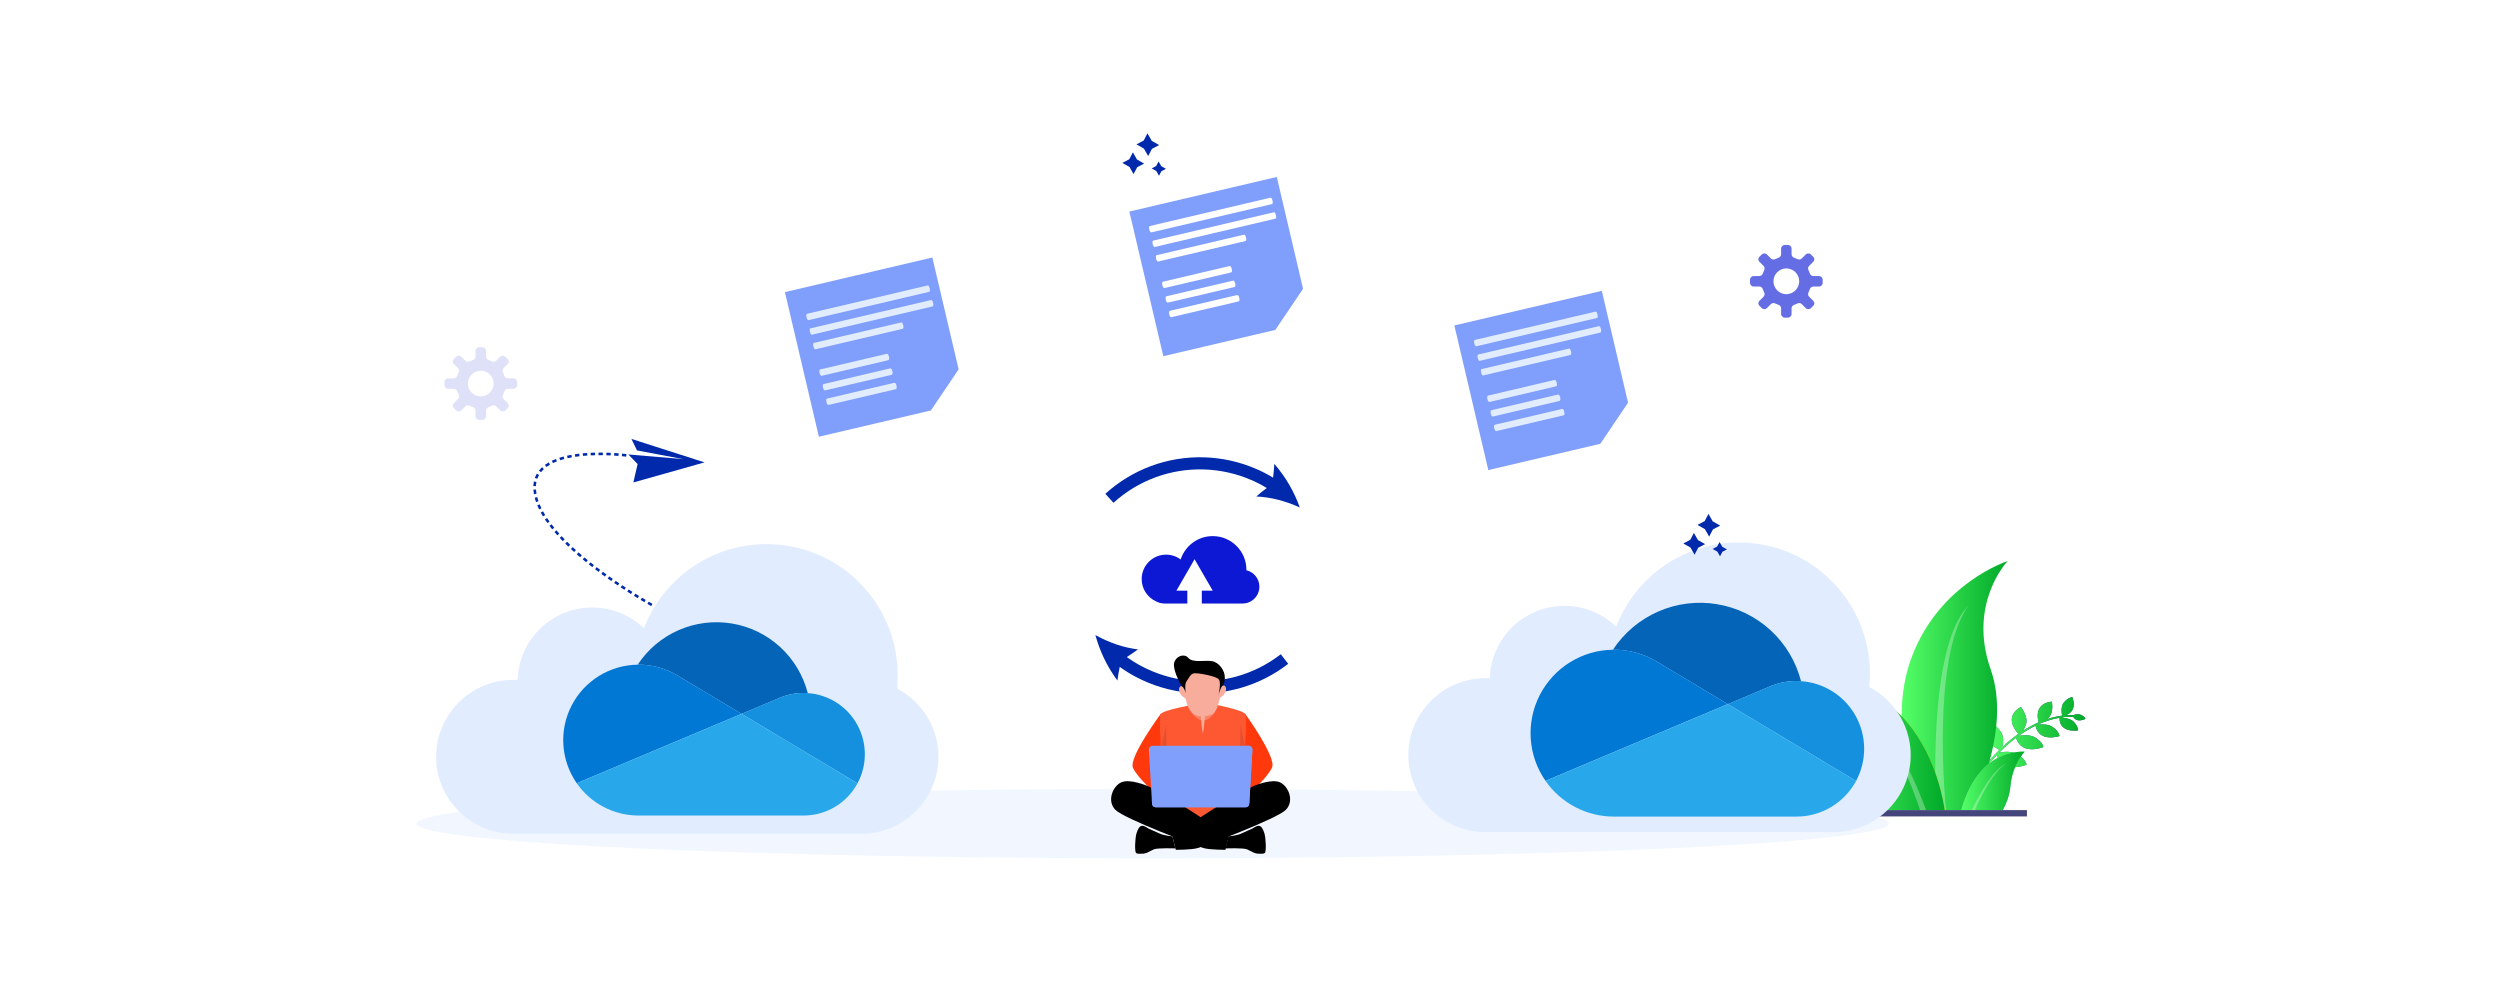 <svg width="900" height="356" viewBox="0 0 900 356" fill="none" xmlns="http://www.w3.org/2000/svg">
<ellipse opacity="0.42" cx="415" cy="296.5" rx="265" ry="12.5" fill="#E1ECFF"/>
<path d="M746.381 258.089C747.764 260.406 750.74 258.784 750.74 258.784C750.74 258.784 750.569 258.02 749.232 257.381C748.236 256.905 746.804 257.299 746.297 257.466L744.655 257.427L744.629 257.427C744.264 257.443 743.901 257.47 743.54 257.501C748.224 255.996 746.017 250.961 746.017 250.961C746.017 250.961 744.546 251.016 742.988 252.905C741.738 254.422 742.229 256.995 742.375 257.627C740.505 257.87 738.701 258.302 736.978 258.868C737.2 258.673 737.429 258.452 737.66 258.2C739.445 256.255 738.658 252.563 738.658 252.563C732.264 253.311 733.537 258.784 733.917 260.041C731.827 260.956 729.889 262.038 728.137 263.17C728.587 262.605 729.058 261.792 729.398 260.638C730.205 257.898 727.498 254.487 727.498 254.487C721.23 258.076 725.739 263.264 726.624 264.19C725.5 264.98 724.466 265.777 723.538 266.542C722.519 267.382 721.58 268.22 720.726 269.026C721.039 268.262 721.301 267.056 721.048 265.327C720.599 262.252 716.292 259.844 716.292 259.844C711.726 265.728 718.26 269.217 719.79 269.929C716.886 272.793 715.208 275.043 715.185 275.074L715.751 275.421C715.769 275.396 716.868 273.924 718.819 271.854C721.24 278.83 729.569 275.283 729.569 275.283C729.569 275.283 729.362 273.38 726.275 271.514C724.284 270.311 721.319 270.624 719.723 270.918C720.919 269.705 722.359 268.351 724.008 266.993C724.55 266.546 725.131 266.088 725.743 265.626C727.888 272.209 735.625 268.916 735.625 268.916C735.625 268.916 735.436 267.176 732.612 265.469C730.836 264.396 728.211 264.642 726.728 264.904C728.517 263.626 730.552 262.357 732.787 261.262C734.11 267.486 741.389 264.977 741.389 264.977C741.389 264.977 741.349 263.414 738.959 261.721C737.396 260.613 734.909 260.72 733.602 260.874C736.017 259.763 738.645 258.872 741.429 258.398C741.313 264.043 748.03 262.951 748.03 262.951C748.03 262.951 748.267 261.629 746.548 259.859C745.21 258.481 742.471 258.364 741.661 258.36C742.639 258.202 743.636 258.094 744.649 258.048L746.381 258.089Z" fill="url(#paint0_linear_3084_879)"/>
<path d="M746.381 258.089C747.764 260.406 750.74 258.784 750.74 258.784C750.74 258.784 750.569 258.02 749.232 257.381C748.236 256.905 746.804 257.299 746.297 257.466L744.655 257.427L744.629 257.427C744.264 257.443 743.901 257.47 743.54 257.501C748.224 255.996 746.017 250.961 746.017 250.961C746.017 250.961 744.546 251.016 742.988 252.905C741.738 254.422 742.229 256.995 742.375 257.627C740.505 257.87 738.701 258.302 736.978 258.868C737.2 258.673 737.429 258.452 737.66 258.2C739.445 256.255 738.658 252.563 738.658 252.563C732.264 253.311 733.537 258.784 733.917 260.041C731.827 260.956 729.889 262.038 728.137 263.17C728.587 262.605 729.058 261.792 729.398 260.638C730.205 257.898 727.498 254.487 727.498 254.487C721.23 258.076 725.739 263.264 726.624 264.19C725.5 264.98 724.466 265.777 723.538 266.542C722.519 267.382 721.58 268.22 720.726 269.026C721.039 268.262 721.301 267.056 721.048 265.327C720.599 262.252 716.292 259.844 716.292 259.844C711.726 265.728 718.26 269.217 719.79 269.929C716.886 272.793 715.208 275.043 715.185 275.074L715.751 275.421C715.769 275.396 716.868 273.924 718.819 271.854C721.24 278.83 729.569 275.283 729.569 275.283C729.569 275.283 729.362 273.38 726.275 271.514C724.284 270.311 721.319 270.624 719.723 270.918C720.919 269.705 722.359 268.351 724.008 266.993C724.55 266.546 725.131 266.088 725.743 265.626C727.888 272.209 735.625 268.916 735.625 268.916C735.625 268.916 735.436 267.176 732.612 265.469C730.836 264.396 728.211 264.642 726.728 264.904C728.517 263.626 730.552 262.357 732.787 261.262C734.11 267.486 741.389 264.977 741.389 264.977C741.389 264.977 741.349 263.414 738.959 261.721C737.396 260.613 734.909 260.72 733.602 260.874C736.017 259.763 738.645 258.872 741.429 258.398C741.313 264.043 748.03 262.951 748.03 262.951C748.03 262.951 748.267 261.629 746.548 259.859C745.21 258.481 742.471 258.364 741.661 258.36C742.639 258.202 743.636 258.094 744.649 258.048L746.381 258.089Z" fill="url(#paint1_linear_3084_879)"/>
<path d="M692.129 291.643C692.129 291.643 678.19 263.002 688.276 236.389C698.362 209.777 722.718 202 722.718 202C722.718 202 708.261 217.236 716.653 241.001C724.589 263.477 709.455 291.643 709.455 291.643H692.129Z" fill="url(#paint2_linear_3084_879)"/>
<path opacity="0.3" d="M697.061 291.646C697.061 291.646 693.49 233.38 708.594 218.055C694.856 237.372 700.577 291.646 700.577 291.646H697.061Z" fill="white"/>
<path d="M721.005 291.645H706.096C706.689 289.254 708.835 282.03 714.186 276.581C720.688 269.961 728.889 270.603 728.889 270.603C728.889 270.603 724.428 275.058 723.744 283.063C723.471 286.253 722.285 289.244 721.005 291.645Z" fill="url(#paint3_linear_3084_879)"/>
<path d="M721.005 291.645H706.096C706.689 289.254 708.835 282.03 714.186 276.581C720.688 269.961 728.889 270.603 728.889 270.603C728.889 270.603 724.428 275.058 723.744 283.063C723.471 286.253 722.285 289.244 721.005 291.645Z" fill="url(#paint4_linear_3084_879)"/>
<path opacity="0.3" d="M710.93 291.641H709.812C711.935 287.217 717.349 276.85 722.419 274.742C717.461 277.769 712.899 287.147 710.93 291.641Z" fill="white"/>
<path d="M686.529 259.965C697.384 272.845 699.818 289.64 700.075 291.644H678.973C673.634 287.158 667.088 279.901 667.037 271.172C666.946 255.587 659 246.344 659 246.344C659 246.344 674.968 246.247 686.529 259.965Z" fill="url(#paint5_linear_3084_879)"/>
<path d="M686.529 259.965C697.384 272.845 699.818 289.64 700.075 291.644H678.973C673.634 287.158 667.088 279.901 667.037 271.172C666.946 255.587 659 246.344 659 246.344C659 246.344 674.968 246.247 686.529 259.965Z" fill="url(#paint6_linear_3084_879)"/>
<path opacity="0.3" d="M693.408 291.639H691.216C688.647 283.905 680.793 262.369 670.88 255.258C681.118 260.424 690.68 284.327 693.408 291.639Z" fill="white"/>
<path d="M666.777 293.914H729.69V291.642H666.777V293.914Z" fill="#43457B"/>
<g filter="url(#filter0_d_3084_879)">
<path d="M660.148 298.566H534.697C519.463 298.566 507 286.102 507 270.869C507 255.636 519.464 243.172 534.697 243.172H660.149C675.382 243.172 687.846 255.636 687.846 270.869C687.846 286.103 675.382 298.566 660.148 298.566Z" fill="#E1ECFF"/>
<path d="M625.935 288.793C652.029 288.793 673.183 267.639 673.183 241.545C673.183 215.451 652.029 194.297 625.935 194.297C599.841 194.297 578.687 215.451 578.687 241.545C578.687 267.639 599.841 288.793 625.935 288.793Z" fill="#E1ECFF"/>
<path d="M563.209 270.873C578.056 270.873 590.091 258.838 590.091 243.991C590.091 229.145 578.056 217.109 563.209 217.109C548.363 217.109 536.327 229.145 536.327 243.991C536.327 258.838 548.363 270.873 563.209 270.873Z" fill="#E1ECFF"/>
<path d="M596.794 237.379L622.022 252.488L637.052 246.159C640.103 244.841 643.398 244.162 646.722 244.169C647.277 244.169 647.829 244.195 648.371 244.227C646.566 237.181 642.752 230.81 637.396 225.887C632.036 220.968 625.365 217.711 618.192 216.513C611.018 215.315 603.651 216.227 596.985 219.136C590.32 222.049 584.644 226.835 580.646 232.914L581.028 232.901C586.598 232.895 592.059 234.447 596.794 237.379Z" fill="#0364B8"/>
<path d="M596.79 237.368C592.053 234.433 586.589 232.884 581.017 232.891L580.635 232.904C575.183 232.975 569.852 234.53 565.216 237.404C560.581 240.278 556.814 244.356 554.321 249.211C551.829 254.062 550.703 259.501 551.067 264.943C551.43 270.385 553.268 275.626 556.383 280.104L578.615 270.733L588.504 266.57L610.512 257.303L622.008 252.468L596.79 237.368Z" fill="#0078D4"/>
<path d="M648.345 244.215C647.799 244.176 647.248 244.156 646.699 244.156C643.372 244.153 640.08 244.832 637.026 246.153L621.996 252.475L626.356 255.086L640.638 263.645L646.871 267.376L668.182 280.144C670.117 276.546 671.12 272.523 671.1 268.442C671.077 264.357 670.032 260.343 668.058 256.768C666.085 253.193 663.248 250.17 659.804 247.978C656.359 245.786 652.419 244.491 648.345 244.215Z" fill="#1490DF"/>
<path d="M646.881 267.378L640.648 263.647L626.365 255.084L622.011 252.477L610.512 257.315L588.502 266.582L578.615 270.742L556.376 280.116C559.142 284.087 562.827 287.334 567.118 289.572C571.409 291.812 576.178 292.978 581.017 292.975H646.709C651.114 292.975 655.437 291.783 659.219 289.526C663.001 287.266 666.101 284.026 668.191 280.145L646.881 267.378Z" fill="#28A8EA"/>
</g>
<path opacity="0.63" d="M654.831 99.383H652.821C652.242 99.383 651.74 99.004 651.557 98.455C651.419 98.041 651.252 97.64 651.058 97.256C650.799 96.743 650.884 96.124 651.29 95.718L652.81 94.197C653.281 93.727 653.281 92.963 652.81 92.493L651.941 91.622C651.421 91.102 650.578 91.102 650.058 91.622L648.626 93.055C648.221 93.461 647.603 93.546 647.091 93.287C646.706 93.093 646.306 92.925 645.892 92.787C645.343 92.605 644.964 92.102 644.964 91.522V89.511C644.964 88.776 644.368 88.18 643.633 88.18H642.529C641.794 88.18 641.198 88.776 641.198 89.511V91.522C641.198 92.102 640.819 92.604 640.27 92.787C639.856 92.925 639.456 93.093 639.071 93.287C638.559 93.546 637.941 93.461 637.535 93.055L636.104 91.623C635.584 91.103 634.741 91.103 634.222 91.623L633.352 92.493C632.881 92.963 632.881 93.727 633.352 94.197L634.872 95.719C635.278 96.125 635.363 96.743 635.105 97.256C634.91 97.64 634.743 98.041 634.605 98.454C634.422 99.004 633.92 99.383 633.341 99.383H631.331C630.596 99.383 630 99.98 630 100.715V101.82C630 102.555 630.596 103.151 631.331 103.151H633.341C633.92 103.151 634.423 103.531 634.605 104.08C634.743 104.494 634.91 104.894 635.105 105.279C635.363 105.791 635.278 106.41 634.872 106.816L633.352 108.338C632.881 108.808 632.881 109.572 633.352 110.042L634.222 110.912C634.741 111.432 635.584 111.432 636.104 110.912L637.535 109.48C637.941 109.074 638.559 108.989 639.072 109.249C639.456 109.443 639.856 109.61 640.27 109.748C640.819 109.931 641.198 110.434 641.198 111.013V113.023C641.198 113.759 641.794 114.355 642.529 114.355H643.633C644.368 114.355 644.964 113.759 644.964 113.023V111.013C644.964 110.434 645.343 109.931 645.892 109.748C646.306 109.61 646.706 109.443 647.091 109.248C647.602 108.989 648.22 109.074 648.626 109.48L650.058 110.912C650.578 111.433 651.42 111.432 651.94 110.912L652.81 110.042C653.28 109.572 653.28 108.808 652.81 108.338L651.29 106.817C650.884 106.411 650.799 105.792 651.058 105.279C651.252 104.894 651.419 104.494 651.557 104.08C651.74 103.53 652.242 103.152 652.821 103.152H654.83C655.566 103.152 656.162 102.555 656.162 101.82V100.715C656.162 99.98 655.566 99.383 654.831 99.383ZM647.694 101.642C647.518 103.886 645.701 105.705 643.458 105.882C640.606 106.108 638.243 103.745 638.468 100.891C638.645 98.647 640.461 96.829 642.704 96.652C645.556 96.426 647.918 98.788 647.694 101.642Z" fill="#0C18D4"/>
<path opacity="0.13" d="M184.831 136.203H182.821C182.242 136.203 181.74 135.824 181.557 135.275C181.419 134.861 181.252 134.461 181.058 134.076C180.799 133.563 180.884 132.945 181.29 132.539L182.81 131.017C183.281 130.547 183.281 129.783 182.81 129.313L181.941 128.443C181.421 127.922 180.578 127.922 180.058 128.443L178.626 129.875C178.221 130.281 177.603 130.366 177.091 130.107C176.706 129.913 176.306 129.745 175.892 129.608C175.343 129.425 174.964 128.922 174.964 128.343V126.332C174.964 125.596 174.368 125 173.633 125H172.529C171.794 125 171.198 125.596 171.198 126.332V128.343C171.198 128.922 170.819 129.425 170.27 129.608C169.856 129.745 169.456 129.913 169.071 130.107C168.559 130.366 167.941 130.281 167.535 129.875L166.104 128.443C165.584 127.923 164.741 127.923 164.222 128.443L163.352 129.313C162.881 129.784 162.881 130.547 163.352 131.018L164.872 132.539C165.278 132.945 165.363 133.563 165.105 134.076C164.91 134.461 164.743 134.861 164.605 135.275C164.422 135.825 163.92 136.204 163.341 136.204H161.331C160.596 136.204 160 136.8 160 137.536V138.64C160 139.376 160.596 139.972 161.331 139.972H163.341C163.92 139.972 164.423 140.351 164.605 140.901C164.743 141.314 164.91 141.715 165.105 142.099C165.363 142.612 165.278 143.23 164.872 143.636L163.352 145.158C162.881 145.628 162.881 146.392 163.352 146.862L164.222 147.733C164.741 148.253 165.584 148.253 166.104 147.733L167.535 146.301C167.941 145.895 168.559 145.81 169.072 146.069C169.456 146.263 169.856 146.431 170.27 146.568C170.819 146.751 171.198 147.254 171.198 147.833V149.844C171.198 150.579 171.794 151.175 172.529 151.175H173.633C174.368 151.175 174.964 150.579 174.964 149.844V147.833C174.964 147.254 175.343 146.751 175.892 146.568C176.306 146.43 176.706 146.263 177.091 146.068C177.602 145.81 178.22 145.895 178.626 146.3L180.058 147.733C180.578 148.253 181.42 148.253 181.94 147.733L182.81 146.863C183.28 146.392 183.28 145.629 182.81 145.158L181.29 143.637C180.884 143.231 180.799 142.612 181.058 142.1C181.252 141.715 181.419 141.314 181.557 140.9C181.74 140.351 182.242 139.972 182.821 139.972H184.83C185.566 139.972 186.162 139.376 186.162 138.64V137.536C186.162 136.8 185.566 136.203 184.831 136.203ZM177.694 138.462C177.518 140.706 175.701 142.525 173.458 142.703C170.606 142.929 168.243 140.565 168.468 137.712C168.645 135.468 170.461 133.65 172.704 133.472C175.556 133.246 177.918 135.609 177.694 138.462Z" fill="#0C18D4"/>
<path d="M586.101 144.963L585.595 142.808L576.647 104.702L523.57 117.157L535.795 169.223L576.121 159.76L586.101 144.963Z" fill="#809EFC"/>
<path d="M574.393 112.176L530.912 122.379C530.677 122.434 530.588 122.916 530.715 123.454L530.795 123.798C530.922 124.336 531.215 124.728 531.45 124.673L574.931 114.469C575.166 114.414 575.255 113.933 575.128 113.394L575.048 113.051C574.921 112.512 574.628 112.121 574.393 112.176Z" fill="#E1ECFF"/>
<path d="M575.624 117.418L532.143 127.621C531.908 127.677 531.82 128.158 531.946 128.696L532.027 129.04C532.153 129.579 532.447 129.97 532.682 129.915L576.163 119.712C576.398 119.656 576.486 119.175 576.36 118.637L576.279 118.293C576.152 117.755 575.859 117.363 575.624 117.418Z" fill="#E1ECFF"/>
<path d="M564.862 125.482L533.375 132.871C533.139 132.927 533.051 133.408 533.177 133.946L533.258 134.29C533.385 134.829 533.678 135.22 533.913 135.165L565.4 127.776C565.636 127.721 565.724 127.24 565.597 126.701L565.517 126.357C565.391 125.819 565.097 125.427 564.862 125.482Z" fill="#E1ECFF"/>
<path d="M559.661 136.785L535.689 142.41C535.416 142.475 535.296 142.963 535.422 143.501L535.503 143.845C535.629 144.384 535.954 144.768 536.228 144.704L560.2 139.078C560.473 139.014 560.593 138.526 560.466 137.987L560.386 137.643C560.259 137.105 559.935 136.721 559.661 136.785Z" fill="#E1ECFF"/>
<path d="M560.892 142.035L536.921 147.66C536.647 147.725 536.527 148.213 536.654 148.751L536.734 149.095C536.861 149.634 537.185 150.018 537.459 149.954L561.431 144.329C561.704 144.264 561.824 143.776 561.697 143.237L561.617 142.893C561.49 142.355 561.166 141.971 560.892 142.035Z" fill="#E1ECFF"/>
<path d="M562.372 147.219L538.152 152.902C537.878 152.967 537.759 153.455 537.885 153.994L537.966 154.338C538.092 154.876 538.417 155.26 538.69 155.196L562.91 149.513C563.184 149.448 563.303 148.96 563.177 148.422L563.096 148.078C562.97 147.539 562.645 147.155 562.372 147.219Z" fill="#E1ECFF"/>
<path d="M345.101 132.963L344.595 130.808L335.647 92.702L282.57 105.158L294.795 157.223L335.121 147.76L345.101 132.963Z" fill="#809EFC"/>
<path d="M333.99 102.762L290.509 112.965C290.274 113.02 290.185 113.502 290.312 114.04L290.392 114.384C290.519 114.922 290.812 115.314 291.047 115.259L334.528 105.055C334.763 105 334.852 104.519 334.725 103.98L334.645 103.636C334.518 103.098 334.225 102.706 333.99 102.762Z" fill="#E1ECFF"/>
<path d="M335.221 108.004L291.74 118.207C291.505 118.263 291.417 118.744 291.543 119.282L291.624 119.626C291.75 120.164 292.044 120.556 292.279 120.501L335.76 110.297C335.995 110.242 336.083 109.761 335.957 109.222L335.876 108.879C335.75 108.34 335.456 107.949 335.221 108.004Z" fill="#E1ECFF"/>
<path d="M324.459 116.069L292.972 123.457C292.736 123.513 292.648 123.994 292.774 124.532L292.855 124.876C292.982 125.415 293.275 125.806 293.51 125.751L324.998 118.362C325.233 118.307 325.321 117.826 325.195 117.287L325.114 116.943C324.987 116.405 324.694 116.013 324.459 116.069Z" fill="#E1ECFF"/>
<path d="M319.258 127.371L295.286 132.996C295.013 133.061 294.893 133.549 295.019 134.087L295.1 134.431C295.226 134.969 295.551 135.354 295.825 135.29L319.797 129.664C320.07 129.6 320.19 129.112 320.063 128.573L319.983 128.229C319.856 127.691 319.532 127.307 319.258 127.371Z" fill="#E1ECFF"/>
<path d="M320.489 132.621L296.517 138.246C296.244 138.31 296.124 138.799 296.251 139.337L296.331 139.681C296.458 140.22 296.782 140.604 297.056 140.54L321.028 134.914C321.301 134.85 321.421 134.361 321.294 133.823L321.214 133.479C321.087 132.941 320.763 132.556 320.489 132.621Z" fill="#E1ECFF"/>
<path d="M321.969 137.805L297.749 143.488C297.475 143.553 297.356 144.041 297.482 144.579L297.563 144.924C297.689 145.462 298.014 145.846 298.287 145.782L322.507 140.098C322.78 140.034 322.9 139.546 322.774 139.007L322.693 138.663C322.566 138.125 322.242 137.741 321.969 137.805Z" fill="#E1ECFF"/>
<path d="M469.101 103.964L468.595 101.809L459.647 63.702L406.57 76.157L418.795 128.223L459.121 118.76L469.101 103.964Z" fill="#809EFC"/>
<path d="M457.393 71.168L413.912 81.371C413.677 81.427 413.588 81.908 413.715 82.446L413.795 82.79C413.922 83.328 414.215 83.72 414.45 83.665L457.931 73.461C458.166 73.406 458.255 72.925 458.128 72.387L458.047 72.043C457.921 71.504 457.628 71.113 457.393 71.168Z" fill="white"/>
<path d="M458.624 76.418L415.143 86.621C414.908 86.677 414.82 87.158 414.946 87.696L415.027 88.04C415.153 88.579 415.446 88.97 415.682 88.915L459.163 78.711C459.398 78.656 459.486 78.175 459.359 77.636L459.279 77.293C459.153 76.754 458.859 76.363 458.624 76.418Z" fill="white"/>
<path d="M447.862 84.475L416.375 91.864C416.139 91.919 416.051 92.4 416.178 92.939L416.258 93.282C416.385 93.821 416.678 94.213 416.913 94.157L448.4 86.768C448.635 86.713 448.724 86.232 448.597 85.694L448.517 85.35C448.39 84.811 448.097 84.419 447.862 84.475Z" fill="white"/>
<path d="M442.661 95.777L418.689 101.403C418.416 101.467 418.296 101.955 418.423 102.494L418.504 102.837C418.63 103.376 418.954 103.76 419.228 103.696L443.2 98.071C443.474 98.006 443.593 97.518 443.467 96.98L443.386 96.636C443.259 96.097 442.935 95.713 442.661 95.777Z" fill="white"/>
<path d="M443.892 101.027L419.921 106.652C419.647 106.717 419.527 107.205 419.654 107.744L419.734 108.088C419.861 108.626 420.185 109.01 420.459 108.946L444.431 103.321C444.704 103.257 444.824 102.768 444.698 102.23L444.617 101.886C444.491 101.347 444.166 100.963 443.892 101.027Z" fill="white"/>
<path d="M445.372 106.211L421.152 111.895C420.879 111.959 420.759 112.448 420.885 112.986L420.966 113.33C421.093 113.868 421.417 114.253 421.691 114.189L445.91 108.505C446.184 108.441 446.304 107.952 446.177 107.414L446.096 107.07C445.97 106.532 445.645 106.147 445.372 106.211Z" fill="white"/>
<path d="M458.301 171.955C457.665 171.54 456.988 171.194 456.328 170.819C455.994 170.639 455.67 170.441 455.328 170.277L454.404 169.821L453.316 169.286L452.204 168.803C446.274 166.228 439.851 164.81 433.393 164.634C426.936 164.453 420.444 165.515 414.384 167.763C408.32 170.002 402.704 173.435 397.921 177.773L400.856 181.004C405.236 177.033 410.362 173.902 415.901 171.856C421.436 169.803 427.37 168.831 433.275 168.997C439.18 169.157 445.053 170.454 450.47 172.807L451.486 173.247L452.479 173.737L453.323 174.153C453.636 174.302 453.931 174.485 454.236 174.649C454.838 174.992 455.458 175.305 456.038 175.685C454.741 176.642 453.465 177.682 452.253 178.733C454.788 178.862 457.415 179.22 460.032 179.894C462.655 180.558 465.303 181.488 467.928 182.688C466.959 179.984 465.725 177.279 464.203 174.633C462.689 171.976 460.852 169.427 458.753 166.981C458.66 168.66 458.522 170.296 458.301 171.955Z" fill="#0129AC"/>
<path d="M427.824 244.973C421.949 244.352 416.194 242.602 410.978 239.833L409.999 239.316L409.047 238.75L408.238 238.27C407.937 238.097 407.657 237.892 407.366 237.704C406.792 237.316 406.199 236.955 405.65 236.53C407.017 235.678 408.371 234.741 409.661 233.787C407.144 233.461 404.553 232.9 401.997 232.023C399.432 231.157 396.865 230.023 394.341 228.622C395.096 231.394 396.116 234.186 397.428 236.943C398.73 239.71 400.363 242.394 402.265 244.996C402.489 243.329 402.754 241.709 403.104 240.073C403.706 240.536 404.353 240.934 404.982 241.358C405.301 241.563 405.609 241.786 405.937 241.977L406.823 242.503L407.866 243.121L408.937 243.689C414.648 246.719 420.942 248.634 427.366 249.312C433.79 249.996 440.344 249.444 446.562 247.675C452.782 245.915 458.648 242.931 463.755 238.979L461.081 235.53C456.404 239.147 451.05 241.869 445.369 243.477C439.69 245.092 433.698 245.598 427.824 244.973Z" fill="#0129AC"/>
<path d="M411.723 50.601L409.124 51.966L411.811 53.493L413.337 56.182L414.702 53.581L417.301 52.216L414.614 50.689L413.088 48L411.723 50.601Z" fill="#0129AC"/>
<path d="M416.226 59.762L414.59 60.621L416.281 61.582L417.242 63.275L418.101 61.638L419.737 60.778L418.046 59.817L417.085 58.125L416.226 59.762Z" fill="#0129AC"/>
<path d="M406.532 57.337L404.041 58.646L406.617 60.11L408.08 62.688L409.389 60.194L411.881 58.885L409.304 57.421L407.841 54.844L406.532 57.337Z" fill="#0129AC"/>
<path d="M613.682 187.601L611.083 188.966L613.77 190.493L615.296 193.182L616.661 190.581L619.261 189.215L616.573 187.689L615.047 185L613.682 187.601Z" fill="#0129AC"/>
<path d="M618.185 196.762L616.549 197.621L618.241 198.582L619.201 200.275L620.061 198.638L621.697 197.778L620.005 196.817L619.044 195.125L618.185 196.762Z" fill="#0129AC"/>
<path d="M608.492 194.337L606 195.646L608.576 197.11L610.04 199.688L611.348 197.194L613.84 195.885L611.264 194.421L609.801 191.844L608.492 194.337Z" fill="#0129AC"/>
<path d="M448.706 205.296C448.707 205.241 448.71 205.188 448.71 205.133C448.71 198.432 443.281 193 436.583 193C431.183 193 426.609 196.533 425.039 201.414C423.574 200.322 421.758 199.675 419.791 199.675C414.936 199.675 411 203.613 411 208.471C411 212.023 413.105 215.08 416.135 216.469C417.042 216.976 418.087 217.266 419.201 217.266H427.44V212.65H423.501L430.042 201.314L436.584 212.65H432.645V217.266H436.998C437.042 217.266 437.086 217.264 437.13 217.263C437.187 217.265 437.245 217.266 437.307 217.266H447.315C450.663 217.266 453.378 214.55 453.378 211.2C453.378 208.329 451.384 205.925 448.706 205.296Z" fill="#0C18D4"/>
<g filter="url(#filter1_d_3084_879)">
<path d="M310.148 299.152H184.697C169.463 299.152 157 286.688 157 271.455C157 256.222 169.464 243.758 184.697 243.758H310.149C325.382 243.758 337.846 256.222 337.846 271.455C337.846 286.689 325.382 299.152 310.148 299.152Z" fill="#E1ECFF"/>
<path d="M275.935 289.379C302.029 289.379 323.183 268.225 323.183 242.131C323.183 216.036 302.029 194.883 275.935 194.883C249.841 194.883 228.687 216.036 228.687 242.131C228.687 268.225 249.841 289.379 275.935 289.379Z" fill="#E1ECFF"/>
<path d="M213.209 271.459C228.056 271.459 240.091 259.424 240.091 244.577C240.091 229.731 228.056 217.695 213.209 217.695C198.363 217.695 186.327 229.731 186.327 244.577C186.327 259.424 198.363 271.459 213.209 271.459Z" fill="#E1ECFF"/>
</g>
<path d="M229.81 158.816L253.634 166.457L228.011 173.682L229.542 167.056L226.196 163.606L246.053 165.3L229.31 162.147L228.566 160.602L227.313 158L229.81 158.816Z" fill="#0129AC"/>
<path fill-rule="evenodd" clip-rule="evenodd" d="M218.308 162.961L218.281 163.9C218.802 163.912 219.322 163.932 219.843 163.958L219.887 163.02C219.361 162.994 218.834 162.974 218.308 162.961Z" fill="#0129AC"/>
<path fill-rule="evenodd" clip-rule="evenodd" d="M222.715 163.193L221.139 163.086L221.082 164.023L222.641 164.13L222.715 163.193Z" fill="#0129AC"/>
<path fill-rule="evenodd" clip-rule="evenodd" d="M225.53 163.46L223.955 163.297L223.868 164.232L225.421 164.393L225.53 163.46Z" fill="#0129AC"/>
<path fill-rule="evenodd" clip-rule="evenodd" d="M211.43 164L211.37 163.062L209.789 163.186L209.875 164.122L211.43 164Z" fill="#0129AC"/>
<path fill-rule="evenodd" clip-rule="evenodd" d="M214.207 162.945C213.68 162.964 213.152 162.967 212.625 162.998L212.667 163.937C213.187 163.905 213.708 163.903 214.228 163.884L214.207 162.945Z" fill="#0129AC"/>
<path fill-rule="evenodd" clip-rule="evenodd" d="M215.453 162.926L215.458 163.865C215.979 163.857 216.5 163.862 217.021 163.87L217.034 162.931C216.507 162.923 215.98 162.918 215.453 162.926Z" fill="#0129AC"/>
<path fill-rule="evenodd" clip-rule="evenodd" d="M202.908 164.344C202.395 164.495 201.877 164.625 201.369 164.795L201.659 165.688C202.148 165.524 202.652 165.399 203.147 165.252L202.908 164.344Z" fill="#0129AC"/>
<path fill-rule="evenodd" clip-rule="evenodd" d="M204.141 164.048L204.346 164.965C204.848 164.839 205.36 164.753 205.87 164.659L205.704 163.734C205.182 163.83 204.658 163.919 204.141 164.048Z" fill="#0129AC"/>
<path fill-rule="evenodd" clip-rule="evenodd" d="M208.624 164.253L208.517 163.32C207.99 163.37 207.466 163.456 206.941 163.529L207.08 164.458C207.594 164.387 208.107 164.302 208.624 164.253Z" fill="#0129AC"/>
<path fill-rule="evenodd" clip-rule="evenodd" d="M195.78 168.878L195.143 168.188C194.746 168.57 194.369 168.984 194.01 169.406L194.748 169.987C195.075 169.605 195.416 169.229 195.78 168.878Z" fill="#0129AC"/>
<path fill-rule="evenodd" clip-rule="evenodd" d="M197.996 167.275L197.527 166.461C197.054 166.727 196.61 167.054 196.152 167.349L196.71 168.105C197.14 167.831 197.549 167.525 197.996 167.275Z" fill="#0129AC"/>
<path fill-rule="evenodd" clip-rule="evenodd" d="M200.483 166.095L200.145 165.219L198.659 165.856L199.064 166.703L200.483 166.095Z" fill="#0129AC"/>
<path fill-rule="evenodd" clip-rule="evenodd" d="M192.007 176.287C192.064 176.831 192.146 177.37 192.217 177.912L193.141 177.746C193.077 177.239 192.998 176.734 192.944 176.227L192.007 176.287Z" fill="#0129AC"/>
<path fill-rule="evenodd" clip-rule="evenodd" d="M193.117 173.509L192.198 173.32L192.079 174.146C192.043 174.421 191.986 174.697 192.003 174.972L192.941 175.014C192.923 174.759 192.978 174.511 193.011 174.26L193.117 173.509Z" fill="#0129AC"/>
<path fill-rule="evenodd" clip-rule="evenodd" d="M193.732 171.673L194.061 170.994L193.248 170.523L192.879 171.279C192.757 171.531 192.624 171.779 192.558 172.053L193.442 172.367C193.499 172.12 193.622 171.899 193.732 171.673Z" fill="#0129AC"/>
<path fill-rule="evenodd" clip-rule="evenodd" d="M194.677 184.52C194.938 184.985 195.177 185.465 195.475 185.906L196.276 185.416C195.985 184.986 195.754 184.522 195.502 184.07L194.677 184.52Z" fill="#0129AC"/>
<path fill-rule="evenodd" clip-rule="evenodd" d="M193.418 181.929L194.085 183.393L194.928 182.98L194.286 181.57L193.418 181.929Z" fill="#0129AC"/>
<path fill-rule="evenodd" clip-rule="evenodd" d="M193.42 178.953L192.511 179.187L192.709 179.974L192.98 180.736L193.867 180.428L193.607 179.7L193.42 178.953Z" fill="#0129AC"/>
<path fill-rule="evenodd" clip-rule="evenodd" d="M199.608 191.523L200.646 192.722L201.344 192.094L200.322 190.914L199.608 191.523Z" fill="#0129AC"/>
<path fill-rule="evenodd" clip-rule="evenodd" d="M197.814 189.312L198.799 190.558L199.527 189.966L198.56 188.742L197.814 189.312Z" fill="#0129AC"/>
<path fill-rule="evenodd" clip-rule="evenodd" d="M196.164 186.995C196.442 187.45 196.772 187.865 197.074 188.302L197.836 187.754C197.542 187.327 197.217 186.919 196.947 186.477L196.164 186.995Z" fill="#0129AC"/>
<path fill-rule="evenodd" clip-rule="evenodd" d="M206.166 196.961L205.527 197.649L206.697 198.711L207.324 198.012L206.166 196.961Z" fill="#0129AC"/>
<path fill-rule="evenodd" clip-rule="evenodd" d="M203.484 195.69C203.851 196.07 204.236 196.428 204.618 196.792L205.267 196.112C204.889 195.753 204.507 195.398 204.145 195.023L203.484 195.69Z" fill="#0129AC"/>
<path fill-rule="evenodd" clip-rule="evenodd" d="M201.515 193.657C201.874 194.044 202.23 194.434 202.606 194.803L203.278 194.147C202.906 193.782 202.555 193.397 202.201 193.016L201.515 193.657Z" fill="#0129AC"/>
<path fill-rule="evenodd" clip-rule="evenodd" d="M212.571 202.445L211.987 203.18L213.224 204.158L213.799 203.416L212.571 202.445Z" fill="#0129AC"/>
<path fill-rule="evenodd" clip-rule="evenodd" d="M210.393 200.672L209.792 201.394L211.01 202.397L211.601 201.667L210.393 200.672Z" fill="#0129AC"/>
<path fill-rule="evenodd" clip-rule="evenodd" d="M208.264 198.859L207.646 199.566L208.842 200.595L209.451 199.88L208.264 198.859Z" fill="#0129AC"/>
<path fill-rule="evenodd" clip-rule="evenodd" d="M219.322 207.5L218.78 208.267L220.071 209.168L220.606 208.396L219.322 207.5Z" fill="#0129AC"/>
<path fill-rule="evenodd" clip-rule="evenodd" d="M217.044 205.859L216.489 206.617L217.764 207.542L218.312 206.779L217.044 205.859Z" fill="#0129AC"/>
<path fill-rule="evenodd" clip-rule="evenodd" d="M214.802 204.18L214.233 204.927L215.491 205.877L216.052 205.124L214.802 204.18Z" fill="#0129AC"/>
<path fill-rule="evenodd" clip-rule="evenodd" d="M226.325 212.211L225.819 213.002L227.149 213.845L227.648 213.049L226.325 212.211Z" fill="#0129AC"/>
<path fill-rule="evenodd" clip-rule="evenodd" d="M223.971 210.672L223.453 211.456L224.77 212.319L225.281 211.531L223.971 210.672Z" fill="#0129AC"/>
<path fill-rule="evenodd" clip-rule="evenodd" d="M221.646 209.117L221.117 209.893L222.42 210.777L222.942 209.997L221.646 209.117Z" fill="#0129AC"/>
<path fill-rule="evenodd" clip-rule="evenodd" d="M234.894 217.375L233.533 216.602L233.064 217.416L234.436 218.195L234.894 217.375Z" fill="#0129AC"/>
<path fill-rule="evenodd" clip-rule="evenodd" d="M231.112 215.172L230.629 215.978L231.984 216.781L232.459 215.971L231.112 215.172Z" fill="#0129AC"/>
<path fill-rule="evenodd" clip-rule="evenodd" d="M228.72 213.719L228.226 214.517L229.568 215.341L230.055 214.539L228.72 213.719Z" fill="#0129AC"/>
<path d="M244.162 243.328L266.969 256.988L280.558 251.267C283.317 250.075 286.295 249.461 289.301 249.467C289.803 249.467 290.301 249.491 290.792 249.52C289.16 243.149 285.711 237.39 280.869 232.939C276.024 228.491 269.993 225.547 263.507 224.464C257.021 223.38 250.36 224.205 244.334 226.836C238.308 229.469 233.176 233.796 229.562 239.292L229.907 239.28C234.943 239.274 239.88 240.678 244.162 243.328Z" fill="#0364B8"/>
<path d="M244.158 243.322C239.875 240.668 234.935 239.268 229.898 239.273L229.552 239.285C224.622 239.35 219.803 240.756 215.612 243.354C211.421 245.952 208.016 249.639 205.762 254.028C203.508 258.414 202.491 263.332 202.819 268.252C203.148 273.172 204.81 277.91 207.626 281.959L227.725 273.486L236.666 269.723L256.563 261.344L266.957 256.973L244.158 243.322Z" fill="#0078D4"/>
<path d="M290.768 249.514C290.275 249.479 289.776 249.461 289.28 249.461C286.272 249.458 283.296 250.072 280.534 251.266L266.947 256.982L270.888 259.343L283.801 267.081L289.436 270.454L308.703 281.998C310.452 278.745 311.359 275.107 311.341 271.417C311.321 267.724 310.376 264.096 308.591 260.863C306.807 257.631 304.242 254.898 301.128 252.916C298.014 250.935 294.451 249.763 290.768 249.514Z" fill="#1490DF"/>
<path d="M289.444 270.449L283.81 267.075L270.896 259.334L266.96 256.977L256.564 261.351L236.664 269.729L227.726 273.49L207.62 281.965C210.12 285.556 213.452 288.491 217.331 290.514C221.211 292.54 225.522 293.594 229.898 293.591H289.289C293.271 293.591 297.181 292.513 300.6 290.473C304.019 288.43 306.821 285.5 308.711 281.992L289.444 270.449Z" fill="#28A8EA"/>
<path d="M434.982 255.391H431.514V264.742H434.982V255.391Z" fill="#F8AC9B"/>
<path d="M417.957 256.875C417.957 256.875 406.171 272.757 407.879 276.451C409.587 280.145 416.107 285.766 416.107 285.766L420.989 284.136C420.989 284.136 416.579 277.657 416.932 276.324C417.288 274.974 421.599 267.514 421.599 267.514L417.957 256.875Z" fill="#FF390C"/>
<path d="M448.148 256.805C448.148 256.805 459.64 272.651 457.931 276.323C456.223 279.995 449.999 285.524 449.999 285.524L445.117 283.904C445.117 283.904 448.999 276.678 449.231 276.001C449.684 274.677 444.507 267.38 444.507 267.38L448.148 256.805Z" fill="#FF390C"/>
<path d="M448.33 257.085C447.464 255.513 436.233 253.398 436.233 253.398C436.233 253.398 434.383 255.35 434.167 255.35C434.014 255.35 433.396 262.818 433.05 264.117C432.698 262.819 432.07 255.354 431.917 255.354C431.702 255.354 429.828 253.659 429.828 253.659C429.828 253.659 418.621 255.562 417.762 257.137C416.903 258.712 419.057 291.629 420.28 292.275C421.503 292.921 426.969 294.153 428.696 294.984C430.14 295.679 432.415 295.21 433.127 295.037C433.841 295.207 435.359 294.618 436.801 293.919C438.524 293.082 444.609 291.849 445.829 291.199C447.05 290.549 449.196 258.657 448.33 257.085Z" fill="#FE5833"/>
<path d="M412.942 282.886C412.942 282.886 406.788 280.284 403.711 281.612C400.633 282.939 398.352 288.3 401.535 291.538C404.718 294.776 430.928 304.596 433.209 305.286C435.49 305.976 441.167 305.923 441.167 305.923L442.387 301.092C442.387 301.092 422.492 287.079 412.942 282.886Z" fill="black"/>
<path d="M451.499 282.886C451.499 282.886 457.654 280.284 460.731 281.612C463.808 282.939 466.089 288.3 462.906 291.538C459.723 294.776 433.514 304.596 431.233 305.286C428.951 305.976 423.274 305.923 423.274 305.923L422.054 301.092C422.054 301.092 441.95 287.079 451.499 282.886Z" fill="black"/>
<path d="M413.269 298.199C413.269 298.199 412.153 297.289 411.202 297.289C410.251 297.289 409.631 298.406 409.135 300.019C408.639 301.632 408.391 306.595 409.011 307.091C409.631 307.588 411.905 307.257 411.905 307.257L413.269 298.199Z" fill="black"/>
<path d="M423.149 305.434C423.149 305.434 416.783 305.186 415.377 305.765C413.972 306.344 411.781 307.998 411.244 306.799C410.706 305.6 411.211 297.219 413.269 298.196C414.388 298.727 416.08 299.437 417.61 300.14C419.139 300.843 422.054 301.087 422.054 301.087L423.149 305.434Z" fill="black"/>
<path d="M451.06 298.199C451.06 298.199 452.176 297.289 453.127 297.289C454.078 297.289 454.698 298.406 455.194 300.019C455.69 301.632 455.938 306.595 455.318 307.091C454.698 307.588 452.424 307.257 452.424 307.257L451.06 298.199Z" fill="black"/>
<path d="M441.18 305.434C441.18 305.434 447.546 305.186 448.952 305.765C450.357 306.344 452.548 307.998 453.085 306.799C453.623 305.6 453.118 297.219 451.06 298.196C449.941 298.727 448.249 299.437 446.719 300.14C445.19 300.843 442.275 301.087 442.275 301.087L441.18 305.434Z" fill="black"/>
<path opacity="0.2" d="M427.796 291.338L432.221 294.201L426.068 298.322C426.068 298.322 427.706 294.546 424.419 292.491C421.132 290.436 415.335 284.727 415.335 284.727L426.653 290.614L427.796 291.338Z" fill="black"/>
<path opacity="0.5" d="M434.257 257.817C433.846 257.888 433.496 257.936 433.172 257.975C433.15 257.973 433.125 257.97 433.104 257.968C433.082 257.97 433.057 257.974 433.035 257.977C432.71 257.948 432.359 257.91 431.945 257.852C430.826 257.694 429.977 257.336 429.316 256.875C429.316 256.877 429.313 256.88 429.312 256.882C429.312 256.882 433.124 262.8 437.347 256.342C437.345 256.34 437.344 256.338 437.342 256.336C436.658 257.017 435.681 257.572 434.257 257.817Z" fill="#F8AC9B"/>
<path d="M441.081 247.073C440.451 246.197 439.427 247.741 439.457 246.634C439.487 245.527 439.404 243.891 439.404 243.891C438.66 241.322 435.194 240.878 432.843 240.883C432.821 240.883 432.797 240.885 432.775 240.886C432.752 240.886 432.728 240.885 432.706 240.885C430.356 240.95 426.909 241.499 426.264 244.088C426.264 244.088 426.245 245.726 426.317 246.832C426.39 247.937 425.307 246.425 424.711 247.32C424.116 248.214 424.632 249.389 425.153 250.08C426.127 251.37 426.703 250.942 426.926 251.912C427.097 252.657 427.566 254.991 429.316 256.879C429.857 257.463 430.826 257.699 431.945 257.857C432.358 257.915 432.71 257.952 433.035 257.981C433.056 257.979 433.081 257.975 433.103 257.972C433.125 257.974 433.15 257.977 433.172 257.979C433.495 257.941 433.845 257.893 434.256 257.822C435.68 257.577 436.823 257.141 437.342 256.341C438.458 254.62 438.913 252.416 439.044 251.73C439.229 250.754 439.821 251.164 440.744 249.846C441.24 249.139 441.71 247.949 441.081 247.073Z" fill="#F8AC9B"/>
<path opacity="0.5" d="M427.117 245.351C426.886 245.662 426.772 246.13 426.726 246.651C427.009 247.255 428.537 244.723 430.026 243.654C431.499 242.597 436.158 243.382 436.273 243.402C434.168 242.786 431.384 242.356 430.183 242.359C428.551 242.364 427.98 244.188 427.117 245.351Z" fill="#F8AC9B"/>
<path d="M436.414 238.027C433.981 237.549 429.401 238.743 427.814 236.86C426.112 234.841 422.51 236.651 422.61 239.462C422.709 242.274 425.035 246.578 425.64 247.106C426.1 247.507 426.665 248.735 426.946 249.608C426.735 248.954 426.635 247.691 426.726 246.654C426.772 246.133 426.886 245.666 427.117 245.355C427.98 244.191 428.551 242.368 430.183 242.363C431.385 242.359 434.168 242.789 436.273 243.405C437.467 243.755 438.445 244.164 438.785 244.589C439.722 245.763 438.619 250.393 438.619 250.393C438.619 250.393 438.882 249.078 439.748 247.23C439.942 246.816 440.824 246.844 440.932 244.032C441.033 241.394 438.847 238.505 436.414 238.027Z" fill="black"/>
<path opacity="0.1" d="M446.611 261.039L446.326 271.601H448.816L446.611 261.039Z" fill="black"/>
<path opacity="0.1" d="M419.769 261.039L420.055 271.601H417.565L419.769 261.039Z" fill="black"/>
<path opacity="0.2" d="M432.221 304.952L442.387 301.094L441.628 303.663L432.221 304.952Z" fill="black"/>
<path d="M449.621 268.492H448.236H414.82C414.107 268.492 413.543 269.154 413.59 269.935L414.654 287.841L414.744 289.345C414.786 290.057 415.324 290.612 415.974 290.612H448.512C449.163 290.612 449.701 290.056 449.742 289.342L450.851 269.931C450.896 269.152 450.333 268.492 449.621 268.492Z" fill="#809EFC"/>
<path d="M415.974 290.612H448.512C449.163 290.612 449.701 290.056 449.742 289.342L450.851 269.931C450.896 269.152 450.332 268.492 449.621 268.492H448.235C448.235 268.492 449.314 274.278 446.325 278.406C443.336 282.534 435.033 282.499 430.245 285.523C425.457 288.548 414.654 287.841 414.654 287.841L414.743 289.346C414.786 290.058 415.324 290.612 415.974 290.612Z" fill="#809EFC"/>
<defs>
<filter id="filter0_d_3084_879" x="505" y="193.297" width="184.846" height="108.266" filterUnits="userSpaceOnUse" color-interpolation-filters="sRGB">
<feFlood flood-opacity="0" result="BackgroundImageFix"/>
<feColorMatrix in="SourceAlpha" type="matrix" values="0 0 0 0 0 0 0 0 0 0 0 0 0 0 0 0 0 0 127 0" result="hardAlpha"/>
<feOffset dy="1"/>
<feGaussianBlur stdDeviation="1"/>
<feComposite in2="hardAlpha" operator="out"/>
<feColorMatrix type="matrix" values="0 0 0 0 0 0 0 0 0 0 0 0 0 0 0 0 0 0 0.25 0"/>
<feBlend mode="normal" in2="BackgroundImageFix" result="effect1_dropShadow_3084_879"/>
<feBlend mode="normal" in="SourceGraphic" in2="effect1_dropShadow_3084_879" result="shape"/>
</filter>
<filter id="filter1_d_3084_879" x="155" y="193.883" width="184.846" height="108.266" filterUnits="userSpaceOnUse" color-interpolation-filters="sRGB">
<feFlood flood-opacity="0" result="BackgroundImageFix"/>
<feColorMatrix in="SourceAlpha" type="matrix" values="0 0 0 0 0 0 0 0 0 0 0 0 0 0 0 0 0 0 127 0" result="hardAlpha"/>
<feOffset dy="1"/>
<feGaussianBlur stdDeviation="1"/>
<feComposite in2="hardAlpha" operator="out"/>
<feColorMatrix type="matrix" values="0 0 0 0 0 0 0 0 0 0 0 0 0 0 0 0 0 0 0.25 0"/>
<feBlend mode="normal" in2="BackgroundImageFix" result="effect1_dropShadow_3084_879"/>
<feBlend mode="normal" in="SourceGraphic" in2="effect1_dropShadow_3084_879" result="shape"/>
</filter>
<linearGradient id="paint0_linear_3084_879" x1="714.697" y1="263.572" x2="750.74" y2="263.572" gradientUnits="userSpaceOnUse">
<stop stop-color="#5E6398"/>
<stop offset="1" stop-color="#292E6F"/>
</linearGradient>
<linearGradient id="paint1_linear_3084_879" x1="750.74" y1="263.573" x2="714.697" y2="263.573" gradientUnits="userSpaceOnUse">
<stop stop-color="#00A928"/>
<stop offset="1" stop-color="#54FF68"/>
</linearGradient>
<linearGradient id="paint2_linear_3084_879" x1="722.718" y1="246.821" x2="684.613" y2="246.821" gradientUnits="userSpaceOnUse">
<stop stop-color="#00A928"/>
<stop offset="1" stop-color="#54FF68"/>
</linearGradient>
<linearGradient id="paint3_linear_3084_879" x1="707.849" y1="271.908" x2="721.493" y2="284.934" gradientUnits="userSpaceOnUse">
<stop stop-color="#A2ED94"/>
<stop offset="1" stop-color="#69C7B3"/>
</linearGradient>
<linearGradient id="paint4_linear_3084_879" x1="728.889" y1="281.115" x2="706.096" y2="281.115" gradientUnits="userSpaceOnUse">
<stop stop-color="#00A928"/>
<stop offset="1" stop-color="#54FF68"/>
</linearGradient>
<linearGradient id="paint5_linear_3084_879" x1="700.075" y1="268.994" x2="659" y2="268.994" gradientUnits="userSpaceOnUse">
<stop offset="0.001" stop-color="#FEBF00"/>
<stop offset="0.984" stop-color="#FFDF00"/>
</linearGradient>
<linearGradient id="paint6_linear_3084_879" x1="700.076" y1="268.994" x2="659" y2="268.994" gradientUnits="userSpaceOnUse">
<stop stop-color="#00A928"/>
<stop offset="1" stop-color="#54FF68"/>
</linearGradient>
</defs>
</svg>
